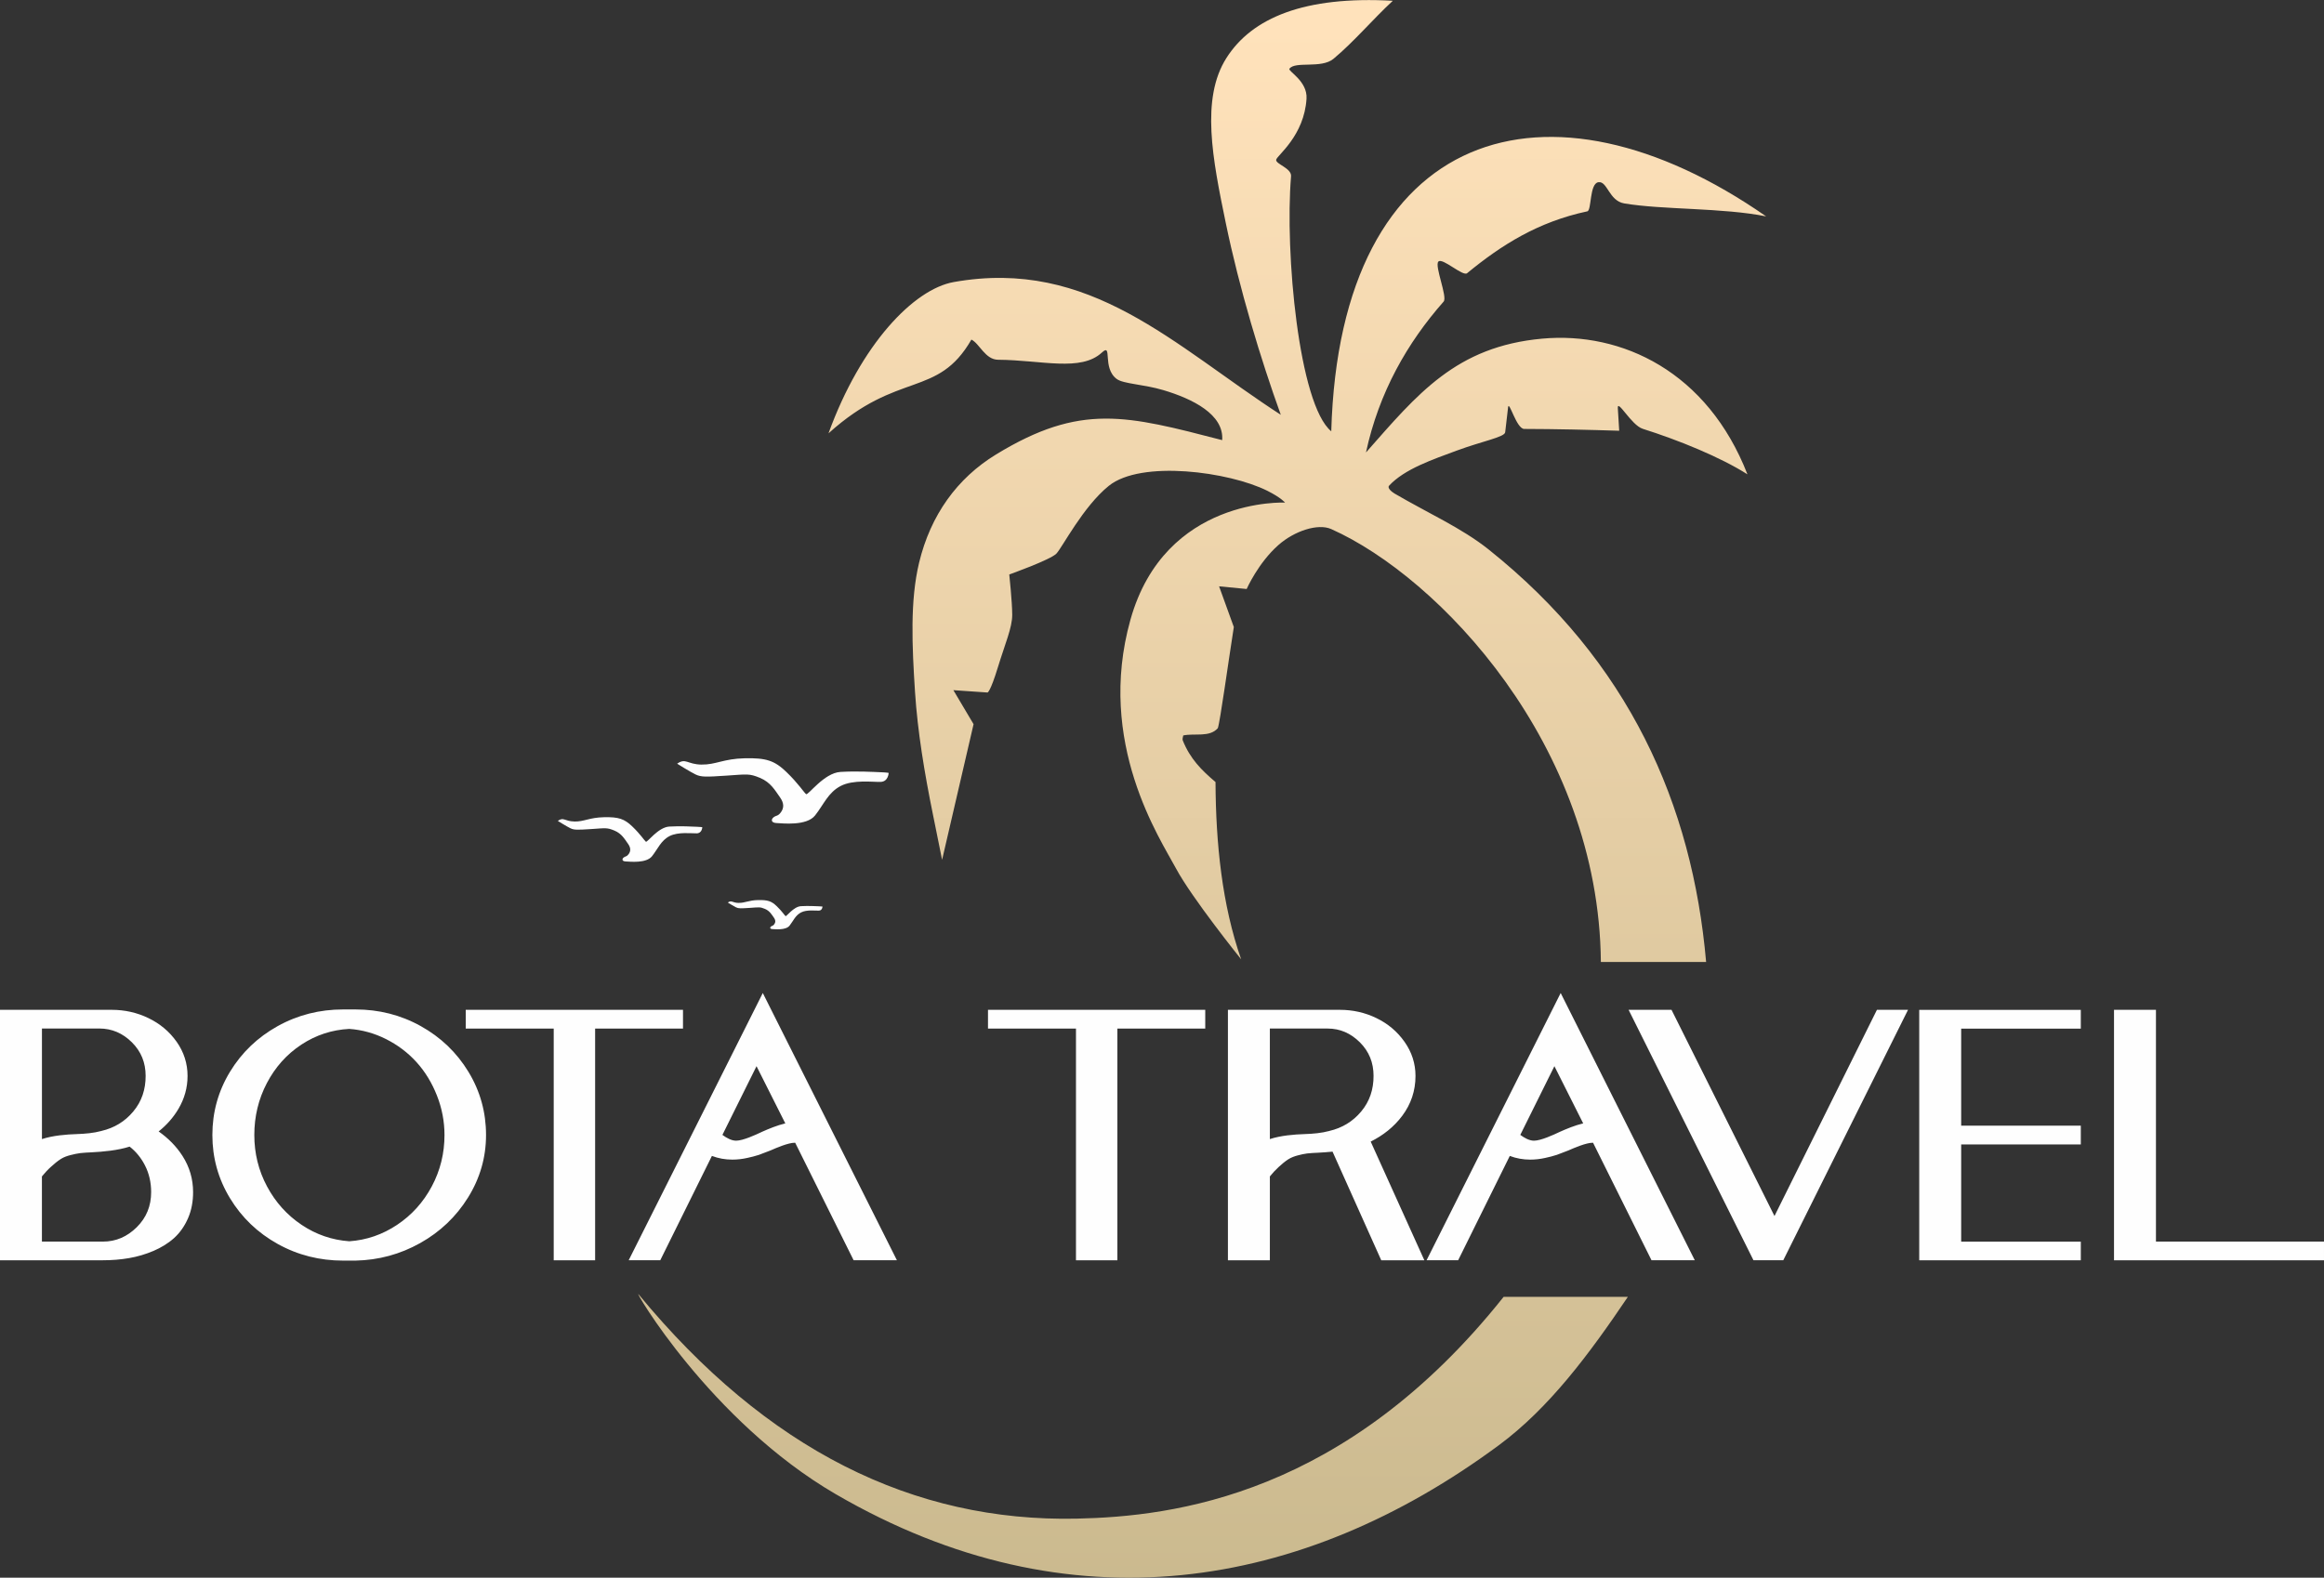 <?xml version="1.0" encoding="UTF-8"?> <!-- Creator: CorelDRAW 2020 (64-Bit) --> <svg xmlns="http://www.w3.org/2000/svg" xmlns:xlink="http://www.w3.org/1999/xlink" xmlns:xodm="http://www.corel.com/coreldraw/odm/2003" xml:space="preserve" width="369.572mm" height="250.966mm" style="shape-rendering:geometricPrecision; text-rendering:geometricPrecision; image-rendering:optimizeQuality; fill-rule:evenodd; clip-rule:evenodd" viewBox="0 0 8183 5556.8"><rect x="0" y="0" width="8183" height="5556.8" fill="#333333" stroke="none"/> <defs> <style type="text/css"> <![CDATA[ .fil0 {fill:#FEFEFE} .fil2 {fill:url(#id0)} .fil1 {fill:url(#id1)} ]]> </style> <linearGradient id="id0" gradientUnits="userSpaceOnUse" x1="5019.5" y1="83.7" x2="5019.5" y2="5674.4"> <stop offset="0" style="stop-opacity:1; stop-color:#FFE2BB"></stop> <stop offset="1" style="stop-opacity:1; stop-color:#CAB98E"></stop> </linearGradient> <linearGradient id="id1" gradientUnits="userSpaceOnUse" xlink:href="#id0" x1="5019.5" y1="83.7" x2="5019.5" y2="5674.4"> </linearGradient> </defs> <g id="Слой_x0020_1">  <path class="fil0" d="M558.7 3985.1c33.2,23.4 62,51.9 84,86.4 24.8,38.7 37.2,81.3 37.2,127.3 0,31.9 -5.2,63.3 -18.1,92.6 -11.6,26.3 -27.6,50.1 -49.1,69.4 -21.3,19.1 -46,33.7 -72.2,45 -27.4,11.7 -56.1,20.2 -85.5,25.3 -30.7,5.4 -61.9,7.7 -93.1,7.7l-362 0 0 -882.1 393.7 0c45.2,0 88.8,9.6 129.4,29.3 39.9,19.3 73.4,47 99,83.3 25.4,36 38.4,76.3 38.4,120.3 0,41.3 -10.9,80 -31.9,115.6 -18.2,31.1 -42.1,57.6 -69.9,79.9zm3375.7 -362.4l0 816.1 -145.8 0 0 -816.1 -309.8 0 0 -66.1 765 0 0 66.1 -309.4 0zm891.9 398l189 418.1 -151.8 0 -171.5 -382.6c-17.2,1.7 -34.6,2.9 -51.9,3.8 -12.4,0.7 -25.5,1.1 -37.8,2.6 -10.8,1.3 -22.1,4.1 -32.7,6.8 -11.6,3 -23,7.3 -33.2,13.6 -11.9,7.5 -23.5,17.6 -33.8,27 -11.3,10.3 -21.7,21.6 -31.3,33.5l0 295.3 -147.7 0 0 -882.1 394.7 0c44.9,0 88.1,9.6 128.6,29.3 40,19.4 73.3,47.3 98.8,83.7 25.2,35.9 38.4,76 38.4,119.9 0,51.9 -15.7,99 -46.8,140.5 -29.4,39.3 -67.5,69 -111,90.7zm782.9 4.2c-0.6,-0 -1.1,-0 -1.7,-0 -22.5,0 -64,17.8 -84.4,26.8l-0.2 0.1 -0.2 0.1c-13.5,5.4 -27.2,10.7 -40.9,15.6l-0.3 0.1c-13.1,4.4 -27.1,7.7 -40.6,10.7 -17.3,3.9 -35,6 -52.8,6 -24.9,0 -49,-4.2 -72,-13l-181.8 367.4 -111.2 0 472.2 -941.2 472.2 941.2 -152.4 0 -205.8 -413.9zm638.9 258.1l360.8 -726.4 109.5 0 -439.3 882.1 -105 0 -439.7 -882.1 151.1 0 362.6 726.4zm657.4 -660.3l0 342 421.2 0 0 66.1 -421.2 0 0 342.4 421.2 0 0 65.7 -568.9 0 0 -882.1 568.9 0 0 66.1 -421.2 0zm685.7 750.4l591.8 0 0 65.7 -739.4 0 0 -882.1 147.7 0 0 816.5zm-5879.8 -375.5c0,79.3 -21.5,152.8 -63.3,220.1 -42.3,68 -98.7,121.4 -168.5,160.5 -70.6,39.6 -146.6,60.1 -227.5,61.8l-0.3 0 -43.8 0c-81.8,0 -159.2,-19.1 -230.6,-58.9 -69.9,-38.9 -126.1,-92.5 -167.6,-160.9 -41.5,-68.3 -62,-142.7 -62,-222.6 0,-79.9 20.5,-154.3 62,-222.6 41.5,-68.3 97.8,-121.8 167.6,-160.7 71.5,-39.8 148.8,-58.9 230.6,-58.9l43.8 0c81.7,0 158.9,19.1 230.2,58.9 69.8,38.9 125.9,92.4 167.4,160.7 41.5,68.3 62,142.7 62,222.6zm384.1 -374.9l0 816.1 -145.8 0 0 -816.1 -309.8 0 0 -66.1 765 0 0 66.1 -309.4 0zm704.3 402.2c-0.6,-0 -1.1,-0 -1.7,-0 -22.5,0 -64,17.8 -84.4,26.8l-0.2 0.1 -0.2 0.1c-13.5,5.4 -27.2,10.7 -40.9,15.6l-0.3 0.1c-13.1,4.4 -27.1,7.7 -40.6,10.7 -17.3,3.9 -35,6 -52.8,6 -24.9,0 -49,-4.2 -72,-13l-181.8 367.4 -111.2 0 472.2 -941.2 472.2 941.2 -152.4 0 -205.8 -413.9zm-2652.1 -402.2l0 389.3c38.8,-12.7 84.7,-16.4 123.5,-17.7 28.1,-0.9 58.6,-3.5 85.8,-10.9l0.2 -0.1 0.2 -0.1c44.9,-10.5 82.1,-32.9 111.7,-68.2 30.4,-36.2 43.7,-78.4 43.7,-125.6 0,-46.4 -15.7,-86 -48.8,-118.7 -31.8,-31.4 -69.5,-48.2 -114.4,-48.2l-201.9 0zm0 750.4l214.3 0c46.8,0 86,-17.7 119.2,-50.4 34.6,-34.1 51,-75.5 51,-123.9 0,-33.2 -6.8,-65.2 -22.1,-94.8 -13.3,-25.7 -31,-47.9 -53.7,-65.5 -41.9,13.4 -92.3,18 -135.3,20.2 -12.5,0.7 -25.6,1.1 -38,2.6 -11.2,1.3 -22.9,4.1 -33.8,6.8 -11.9,2.9 -24.1,7.1 -34.5,13.6 -12.4,7.7 -24.3,18 -35.1,27.7 -11.6,10.4 -22.2,22 -32.1,34.1l0 229.6zm4323.6 -750.4l0 389.3c38.8,-12.7 84.7,-16.4 123.5,-17.7 28.1,-0.9 58.6,-3.5 85.8,-10.9l0.2 -0.1 0.2 -0.1c44.9,-10.5 82.1,-32.9 111.7,-68.2 30.4,-36.2 43.7,-78.4 43.7,-125.6 0,-46.4 -15.6,-86 -48.6,-118.7 -31.6,-31.2 -68.8,-48.1 -113.3,-48.1l-203.2 0zm1103.2 333.9l-101.3 -201.4 -120.1 242c14,10.4 31.6,20.4 48.2,20.4 24.1,0 68.4,-20.4 89.9,-30.6l0.3 -0.2c25,-11.2 54.7,-23.4 83,-30.1zm-4344.6 415.3c61,-4.2 116.9,-23.7 167.9,-57.6 52.2,-34.7 92.7,-80 122.3,-135.2 30.3,-56.6 45,-117.2 45,-181.5 0,-48.2 -9.1,-94.8 -26.8,-139.5 -17,-43 -40.5,-82.6 -71.6,-117 -30.5,-33.7 -66.6,-60.7 -107.2,-81.2 -40.8,-20.6 -84.2,-32.7 -129.7,-36 -61.1,3.2 -117.3,21.6 -168.4,55.2 -52.3,34.4 -92.4,79.9 -121.5,135.3 -30.1,57.2 -44.4,118.6 -44.4,183.2 0,64.2 14.6,124.9 45,181.5 29.5,55.1 70,100.5 121.9,135.2 50.8,34 106.7,53.3 167.7,57.6zm1535.2 -415.3l-101.3 -201.4 -120.1 242c14,10.4 31.6,20.4 48.2,20.4 24.1,0 68.4,-20.4 89.9,-30.6l0.3 -0.2c25,-11.2 54.7,-23.4 83,-30.1z"></path> <path class="fil1" d="M4303.3 1550.1c-336.3,-86.9 -497.5,-131.9 -796.4,50.7 -136.6,83.4 -230.4,213.5 -270.7,381.1 -32.1,133.6 -24.9,292.7 -14.3,455.9 8.9,137.1 33,283.8 63.3,432.2 29.4,144 32,158.4 32,158.4l110.8 -477.8 -71.1 -119.8 120.4 8.3c0,0 9.6,-1.7 35.8,-87.2 26.2,-85.5 51,-141.2 51,-186.3 0,-45.1 -10.4,-142.2 -10.4,-142.2 0,0 145.2,-51.8 166,-73.6 20.7,-21.8 94.2,-165.7 184.3,-238.5 114,-92.1 424.1,-49.8 558.4,17.3 48.5,24.3 62.4,41.6 62.4,41.6 0,0 -423.1,-20.8 -544.5,412.7 -121.4,433.5 104.7,771.3 160.2,875.3 55.5,104.1 229.7,320.6 229.7,320.6 -67.5,-192.7 -89.2,-408.3 -90.3,-624.4 -48.4,-41.2 -89,-80.9 -115.3,-146.6 -2.1,-5.3 1,-11.5 1.7,-17.5 40.6,-8.5 92.4,7.5 121.7,-25.5 7.9,-21 37.6,-237.5 56.4,-356.3l-51.9 -143.4 97.1 9.4c0,0 40.5,-92.2 112.3,-155.3 56,-49.2 138.7,-76.6 185.4,-55.8 378.3,168.8 942.8,758.7 949.5,1524.8l370.6 0c-48.7,-555.7 -271.7,-1058.7 -765.9,-1453 -95.3,-76 -213.3,-127.8 -331.1,-196.9 -9.7,-5.7 -26.9,-19.6 -19.2,-27.8 54.2,-58.7 154.4,-92.4 237.7,-123.3 90.4,-33.5 169,-47.5 171,-64.8l10.2 -87.8c3.2,-27.2 29.1,76 56.8,76.1 112.6,0.3 223.8,2.9 334.5,6.4l-4.9 -79.1c-2.2,-35.4 47.3,59.5 87.6,72.2 126.3,40 272.9,99.4 368.8,160.4 -140.7,-361.5 -442.1,-503.5 -722.7,-477.9 -303.9,27.7 -438.8,195 -620.5,400.9 45.8,-212.2 146,-387 273.5,-531.5 14.3,-16.2 -33,-126.3 -18.5,-140.9 14.6,-14.5 86,53.4 101.1,41 121.6,-100 250,-180.9 423.3,-217.9 15.5,-3.3 7.1,-97.5 38.9,-102.6 31.8,-5.1 37.1,65.4 90.8,74.6 134.3,23 346.9,14.8 500,45.8 -766.1,-533.3 -1501.2,-317.3 -1531.3,756.9 -114.3,-93.8 -163.9,-630.7 -141.6,-898.2 2.4,-28.9 -55.8,-43.2 -52.3,-58.5 3.5,-15.4 98.7,-84 106.8,-214.9 3.8,-62.2 -66.2,-96.9 -60.2,-105.3 20,-28 112.2,0.8 155.3,-35.2 73.3,-61.2 135.5,-136.3 208.7,-204.2 -311.5,-17.6 -496.1,60.2 -585.8,201.4 -91.1,143.3 -48.8,356.6 -2.4,580.9 47.9,232 123.4,480.8 193.8,675.9 -376.6,-244 -670.4,-553.5 -1151.8,-467.5 -140.5,25.1 -326.8,218.6 -440.8,532.8 246.3,-222.5 383.7,-123.1 503.2,-330.2 28.9,14.2 48.4,70.7 94.1,71 154.1,1.2 291.1,43.3 365.5,-25.5 38.5,-35.6 -0.7,54.7 52.5,93.5 23.5,17.1 93.8,18.2 163.8,39 103.4,30.8 214.1,85.9 207.1,176.3z"></path> <path class="fil2" d="M5294.4 4567.6c-556.4,699.6 -1161.6,773.9 -1503.2,781.2 -574.8,12.2 -1090.9,-242.1 -1542.5,-789.8 -23.3,-28.2 250.9,446 694.4,703.8 823,478.4 1642.7,338.9 2334.3,-172.5 177.3,-131.1 318.3,-320.8 454.4,-522.6l-437.4 0z"></path> <path class="fil0" d="M2470.3 2692.9c49.9,0.8 76.9,-20.6 152.1,-22.2 75.3,-1.6 104.6,7.9 146.6,48.3 42,40.4 62,72.4 69.3,78 7,5.4 62.8,-74.6 120.8,-78.2 58,-3.6 117.7,0.2 140.6,1 23,0.8 29.3,2.4 29.3,2.4 0,0 -0.8,30.9 -28.5,31.7 -27.7,0.8 -95.8,-8.7 -140.2,14.3 -44.4,23 -60.2,65.8 -90.3,103.8 -30.1,38 -114.9,27.7 -135.5,26.9 -20.6,-0.8 -19.8,-13.5 -10.3,-20.6 9.5,-7.1 15.1,-3.2 25.4,-17.4 10.3,-14.3 12.7,-30.9 -4,-53.9 -16.6,-23 -31.7,-51.5 -69.7,-67.3 -38,-15.8 -45.2,-12.7 -117.3,-7.9 -72.1,4.8 -89.5,5.5 -109.3,-4 -19.8,-9.5 -65,-38 -65,-38 30.6,-21.3 35.2,2.4 86,3.2z"></path> <path class="fil0" d="M2022.8 2893.5c34.1,0.5 52.5,-14.1 103.9,-15.2 51.4,-1.1 71.4,5.4 100.1,33 28.7,27.6 42.3,49.4 47.4,53.3 4.8,3.7 42.9,-51 82.5,-53.4 39.6,-2.4 80.4,0.1 96.1,0.7 15.7,0.5 20,1.6 20,1.6 0,0 -0.5,21.1 -19.5,21.6 -18.9,0.5 -65.4,-5.9 -95.8,9.7 -30.4,15.7 -41.1,44.9 -61.7,70.9 -20.6,26 -78.5,18.9 -92.5,18.4 -14.1,-0.5 -13.5,-9.2 -7,-14.1 6.5,-4.9 10.3,-2.2 17.3,-11.9 7,-9.7 8.7,-21.1 -2.7,-36.8 -11.4,-15.7 -21.6,-35.2 -47.6,-46 -26,-10.8 -30.8,-8.7 -80.1,-5.4 -49.2,3.2 -61.2,3.8 -74.7,-2.7 -13.5,-6.5 -44.4,-26 -44.4,-26 20.9,-14.6 24,1.6 58.7,2.2z"></path> <path class="fil0" d="M2601.3 3180c22.3,0.4 34.4,-9.2 68.1,-9.9 33.7,-0.7 46.8,3.5 65.6,21.6 18.8,18.1 27.7,32.4 31,34.9 3.1,2.4 28.1,-33.4 54.1,-35 26,-1.6 52.7,0.1 62.9,0.4 10.3,0.4 13.1,1.1 13.1,1.1 0,0 -0.4,13.8 -12.8,14.2 -12.4,0.4 -42.9,-3.9 -62.8,6.4 -19.9,10.3 -27,29.4 -40.4,46.5 -13.5,17 -51.4,12.4 -60.6,12.1 -9.2,-0.4 -8.9,-6 -4.6,-9.2 4.3,-3.2 6.7,-1.4 11.3,-7.8 4.6,-6.4 5.7,-13.8 -1.8,-24.1 -7.4,-10.3 -14.2,-23 -31.2,-30.1 -17,-7.1 -20.2,-5.7 -52.5,-3.5 -32.3,2.1 -40.1,2.5 -48.9,-1.8 -8.9,-4.3 -29.1,-17 -29.1,-17 13.7,-9.5 15.7,1.1 38.5,1.4z"></path> </g> </svg> 